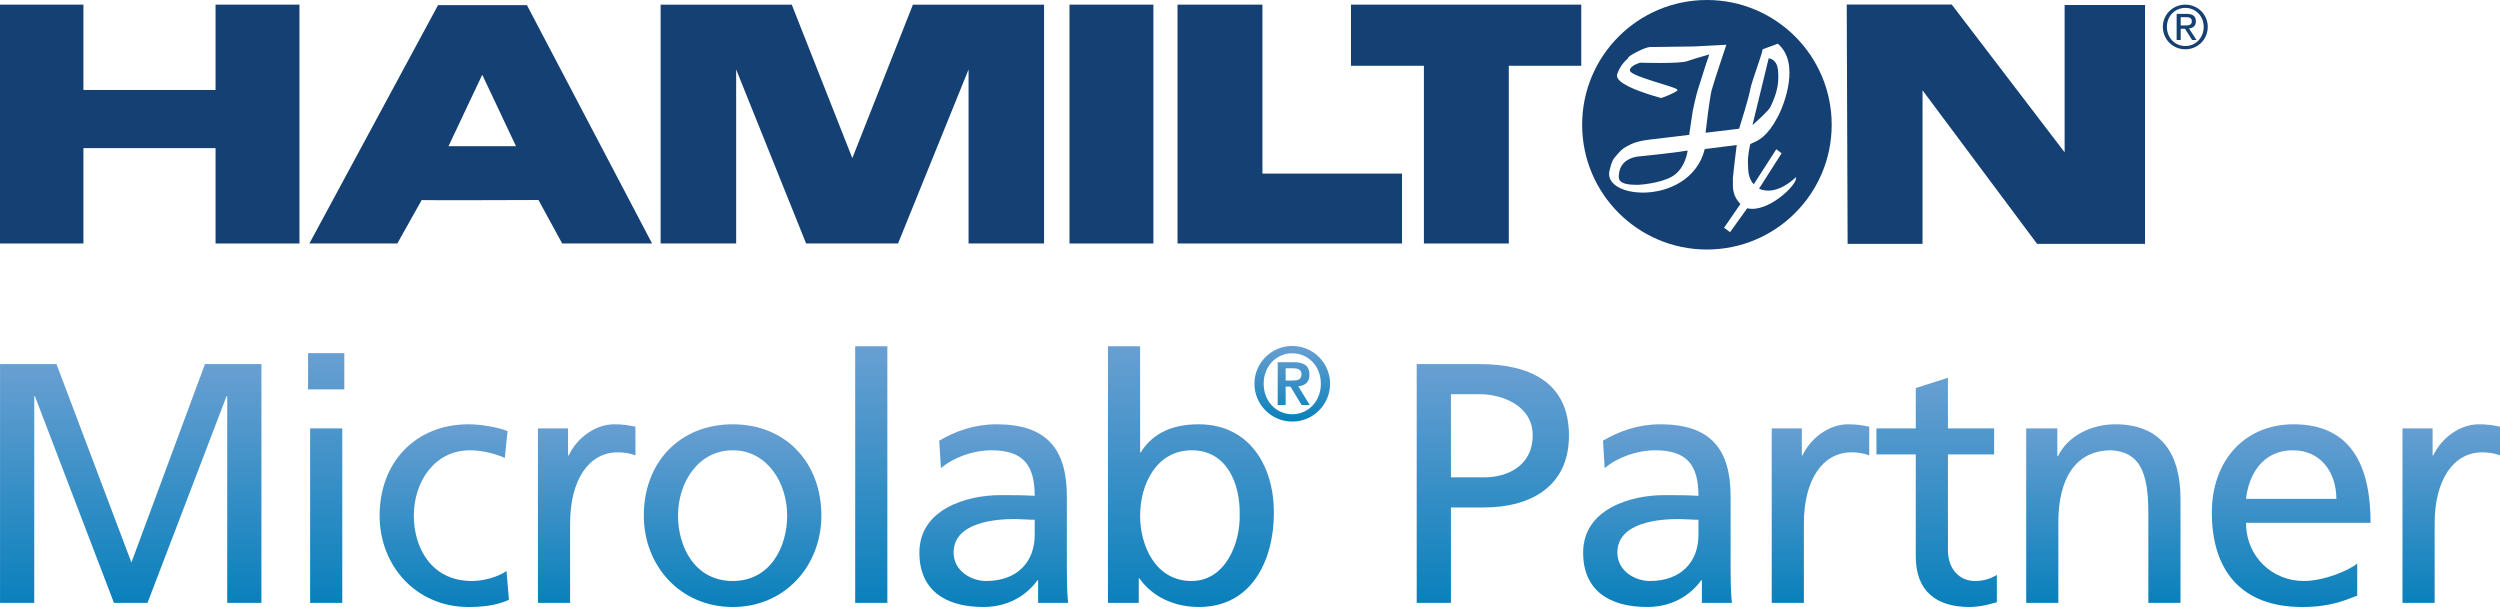 <?xml version="1.0" encoding="utf-8"?>
<!-- Generator: Adobe Illustrator 25.4.1, SVG Export Plug-In . SVG Version: 6.00 Build 0)  -->
<svg version="1.1" id="Ebene_1" xmlns="http://www.w3.org/2000/svg" xmlns:xlink="http://www.w3.org/1999/xlink" x="0px" y="0px"
	 viewBox="0 0 417.272 101.312" style="enable-background:new 0 0 417.272 101.312;" xml:space="preserve">
<style type="text/css">
	.st0{fill-rule:evenodd;clip-rule:evenodd;fill:#144073;}
	.st1{fill:#144073;}
	
		.st2{clip-path:url(#SVGID_00000134948679587426769170000005215139341337798029_);fill:url(#SVGID_00000077289168285915666850000012956225347087633554_);}
	
		.st3{clip-path:url(#SVGID_00000152226769837747823120000017595156972444958350_);fill:url(#SVGID_00000111903303364443029970000016809253597038066607_);}
	
		.st4{clip-path:url(#SVGID_00000162322250993929659930000012045893341342296456_);fill:url(#SVGID_00000114037983767283303360000015294110531560024453_);}
	
		.st5{clip-path:url(#SVGID_00000062884079218363092640000018123431930928344234_);fill:url(#SVGID_00000075152928093293206920000017321290176220708777_);}
	
		.st6{clip-path:url(#SVGID_00000128451315265616514760000007579950576438429346_);fill:url(#SVGID_00000009588078635242355580000011806640600245726868_);}
	
		.st7{clip-path:url(#SVGID_00000021093665762290310360000007732760752481109891_);fill:url(#SVGID_00000180363328330979636580000004297532608671763630_);}
	
		.st8{clip-path:url(#SVGID_00000011001384319578510090000016451037408331721121_);fill:url(#SVGID_00000158022363123782937590000002989503217325607355_);}
	
		.st9{clip-path:url(#SVGID_00000146489329277296370010000012618451316594748308_);fill:url(#SVGID_00000124152621444052650050000016203885711277303203_);}
	
		.st10{clip-path:url(#SVGID_00000024700540046189219490000003714516180250049980_);fill:url(#SVGID_00000060025720681733597390000009008968674725245856_);}
	
		.st11{clip-path:url(#SVGID_00000003803606109228355000000014163480116232206981_);fill:url(#SVGID_00000123439816995526772450000002114150768793916605_);}
	
		.st12{clip-path:url(#SVGID_00000010281653182300220550000006357094157715242660_);fill:url(#SVGID_00000148636628742093261070000014785780082769703585_);}
	
		.st13{clip-path:url(#SVGID_00000150075999580749267930000003012134424487253418_);fill:url(#SVGID_00000118392013271787204090000000580343275768572582_);}
	
		.st14{clip-path:url(#SVGID_00000077285863771409962050000011761553087202666674_);fill:url(#SVGID_00000070798995691793262910000002089240972753614491_);}
	
		.st15{clip-path:url(#SVGID_00000054979378765817078610000011529302072905060283_);fill:url(#SVGID_00000180335434696506327510000017372509554840980383_);}
	
		.st16{clip-path:url(#SVGID_00000165944916684750947990000014753713775728096645_);fill:url(#SVGID_00000092448158475536018170000015068437517069776521_);}
	
		.st17{clip-path:url(#SVGID_00000178173309663726317060000005712097335063293370_);fill:url(#SVGID_00000091001651150039096080000012657614904007524484_);}
</style>
<polygon class="st0" points="0,0.774 0,40.639 13.923,40.639 13.923,24.723 35.979,24.723 35.979,40.639 49.984,40.639 
	49.984,0.774 35.979,0.774 35.979,15.017 13.923,15.017 13.923,0.774 "/>
<polygon class="st0" points="142.262,40.639 134.548,40.639 122.871,11.594 122.871,40.639 110.264,40.639 
	110.264,0.774 132.151,0.774 142.262,26.393 152.372,0.774 174.263,0.774 174.263,40.639 161.662,40.639 
	161.662,11.594 149.89,40.639 "/>
<polygon class="st0" points="308.236,0.754 308.384,40.702 320.888,40.702 320.888,15.073 340.007,40.702 
	358.027,40.702 358.027,0.839 344.605,0.839 344.605,25.427 325.765,0.76 "/>
<polygon class="st0" points="225.488,0.774 225.488,10.977 237.662,10.977 237.662,40.639 251.83,40.639 
	251.83,10.977 263.926,10.977 263.926,0.774 "/>
<polygon class="st0" points="196.539,0.774 196.539,40.639 234.008,40.639 234.008,28.973 210.713,28.973 210.713,0.774 "/>
<rect x="178.508" y="0.774" class="st0" width="14.004" height="39.865"/>
<path class="st0" d="M281.662,25.135c-0.125,0-0.326,0.028-0.597,0.079c-1.274,0.259-7.055,0.849-7.299,0.875
	c-0.145,0.003-3.291,0.111-3.553,2.994l-0.009,0.109c-0.03,0.309-0.067,0.693,0.22,1.01c0.393,0.431,1.311,0.65,2.729,0.65
	c1.328,0,5.09-0.519,6.521-1.806c1.594-1.323,1.957-3.522,2.01-3.909C281.678,25.135,281.67,25.135,281.662,25.135
	 M295.514,17.818c1.324-2.727,1.356-4.332,1.275-5.742c-0.066-2.059-1.242-2.306-1.582-2.334l-2.705,11.132
	C293.248,20.224,295.182,18.503,295.514,17.818 M299.803,29.548l-0.047,0.334c-0.176,1.246-4.121,4.978-7.281,4.978
	c-0.297,0-0.582-0.033-0.85-0.098l-2.859,3.989l-1.004-0.735l2.736-3.976c-0.839-0.823-1.263-1.862-1.263-3.094v-1.225l0.152-1.449
	c0.076-0.838,0.404-3.4,0.49-4.068l-5.332,0.674c-1.236,5.019-6.076,7.269-10.343,7.269c-2.293,0-4.256-0.668-5.122-1.742
	c-0.449-0.557-0.599-1.189-0.449-1.879c0.371-1.68,0.682-2.031,1.153-2.564c0.084-0.096,0.175-0.198,0.271-0.315
	c0.645-0.773,1.127-1.08,2.25-1.613c1.307-0.627,3.74-0.818,3.842-0.826l5.787-0.7l0.611-4.059c0.026-0.121,0.594-2.803,0.928-3.75
	c0.109-0.308,0.334-1.025,0.594-1.855c0.543-1.734,0.99-3.148,1.232-3.756c-0.195,0.059-0.463,0.134-0.769,0.221
	c-0.852,0.242-2.02,0.574-2.866,0.883c-0.576,0.212-2.14,0.32-4.654,0.32c-1.603,0-3.012-0.046-3.025-0.046
	c-0.031-0.005-0.045-0.006-0.061-0.006c-0.392,0-1.615,0.505-1.851,1.062c-0.075,0.177-0.037,0.334,0.117,0.494
	c0.592,0.563,3.183,1.366,5.076,1.951c2.346,0.727,2.699,0.867,2.711,1.073c0.002,0.026-0.002,0.114-0.109,0.161
	c-0.487,0.348-2.413,1.156-2.622,1.156l-0.041-0.007c-0.019-0.007-0.089-0.027-0.199-0.058c-2.816-0.797-6.314-2.005-6.996-3.234
	c-0.121-0.22-0.152-0.438-0.092-0.647c0.461-1.489,1.51-2.422,1.787-2.649V9.759c0.004-0.09,0.016-0.331,1.364-1.029
	c1.875-0.956,2.418-0.914,2.564-0.88l7.182-0.097l5.326-0.28l-0.059,0.174c-0.017,0.056-1.894,5.646-2.394,7.394
	c-0.385,1.63-0.91,6.21-1.014,7.116l5.596-0.672c0.205-0.644,1.627-5.146,1.861-6.587c0.176-0.835,0.664-2.266,1.137-3.648
	c0.43-1.261,0.836-2.452,0.92-2.95l0.012-0.071l2.537-0.934l0.056,0.049c3.666,3.201,1.061,10.117-0.14,12.288
	c-1.672,3.166-3.207,3.832-4.032,4.189c-0.248,0.107-0.429,0.186-0.503,0.289c-0.399,1.807-0.426,2.766-0.34,3.805
	c0,1.218,0.342,2.238,0.939,2.838l3.762-5.844l0.883,0.68l-3.758,5.896c0.242,0.119,0.76,0.334,1.527,0.334
	c1.389,0,2.875-0.689,4.418-2.049L299.803,29.548z M305.725,20.82c0,11.503-9.322,20.827-20.828,20.827
	c-11.5,0-20.824-9.324-20.824-20.827c0-11.504,9.324-20.82,20.824-20.82C296.403,0,305.725,9.316,305.725,20.82"/>
<path class="st0" d="M80.492,12.473l-5.636,11.932h11.27L80.492,12.473z M73.11,0.862l-21.469,39.777h14.674l4.069-7.256
	c0.08,0.073,19.493,0,19.493,0l3.959,7.256h15L87.953,0.862H73.11"/>
<path class="st1" d="M363.979,4.251h0.709c0.597,0,1.144-0.029,1.144-0.717c0-0.578-0.498-0.667-0.955-0.667h-0.898V4.251z
	 M363.301,2.318h1.684c1.037,0,1.525,0.408,1.525,1.247c0,0.787-0.498,1.115-1.147,1.185l1.247,1.923h-0.729l-1.186-1.873
	h-0.716v1.873h-0.678V2.318z M364.756,7.68c1.725,0,3.061-1.376,3.061-3.199c0-1.784-1.336-3.16-3.061-3.16
	c-1.754,0-3.08,1.376-3.08,3.16C361.676,6.304,363.002,7.68,364.756,7.68 M364.756,0.774c2.033,0,3.736,1.604,3.736,3.707
	c0,2.143-1.703,3.748-3.736,3.748c-2.043,0-3.756-1.605-3.756-3.748C361,2.378,362.713,0.774,364.756,0.774"/>
<g>
	<defs>
		<polygon id="SVGID_1_" points="34.213,60.767 21.934,93.888 9.428,60.767 0.006,60.767 0.006,100.627 5.717,100.627 
			5.717,66.136 5.83,66.136 19.022,100.627 24.619,100.627 37.81,66.136 37.924,66.136 37.924,100.627 43.635,100.627 
			43.635,60.767 		"/>
	</defs>
	<clipPath id="SVGID_00000037668605916452523130000014377138897268797094_">
		<use xlink:href="#SVGID_1_"  style="overflow:visible;"/>
	</clipPath>
	
		<linearGradient id="SVGID_00000112623535853553195390000009848027663780808859_" gradientUnits="userSpaceOnUse" x1="-212.568" y1="347.985" x2="-211.568" y2="347.985" gradientTransform="matrix(0 39.86 39.86 0 -13848.984 8533.818)">
		<stop  offset="0" style="stop-color:#699FD2"/>
		<stop  offset="1" style="stop-color:#0980BB"/>
	</linearGradient>
	
		<rect x="0.006" y="60.767" style="clip-path:url(#SVGID_00000037668605916452523130000014377138897268797094_);fill:url(#SVGID_00000112623535853553195390000009848027663780808859_);" width="43.629" height="39.86"/>
</g>
<g>
	<defs>
		<path id="SVGID_00000183927611554762540770000006941628952714452098_" d="M51.762,100.627h5.367V71.503h-5.367V100.627z
			 M51.418,64.994h6.052v-6.053h-6.052V64.994z"/>
	</defs>
	<clipPath id="SVGID_00000072282338614420422500000004027912611594720411_">
		<use xlink:href="#SVGID_00000183927611554762540770000006941628952714452098_"  style="overflow:visible;"/>
	</clipPath>
	
		<linearGradient id="SVGID_00000122703636027854949080000013321113234258421890_" gradientUnits="userSpaceOnUse" x1="-212.568" y1="347.985" x2="-211.568" y2="347.985" gradientTransform="matrix(0 41.687 41.687 0 -14451.84 8920.179)">
		<stop  offset="0" style="stop-color:#699FD2"/>
		<stop  offset="1" style="stop-color:#0980BB"/>
	</linearGradient>
	
		<rect x="51.418" y="58.941" style="clip-path:url(#SVGID_00000072282338614420422500000004027912611594720411_);fill:url(#SVGID_00000122703636027854949080000013321113234258421890_);" width="6.052" height="41.686"/>
</g>
<g>
	<defs>
		<path id="SVGID_00000026147345911251888820000003389814860070489494_" d="M63.36,86.064c0,8.338,6.054,15.248,14.848,15.248
			c1.942,0,4.511-0.171,6.739-1.199l-0.4-4.797c-1.657,1.086-3.94,1.656-5.768,1.656c-6.909,0-9.708-5.709-9.708-10.908
			c0-5.538,3.369-10.906,9.366-10.906c1.713,0,3.768,0.401,5.825,1.257l0.456-4.455c-1.541-0.629-4.34-1.142-6.51-1.142
			C69.299,70.818,63.36,77.215,63.36,86.064"/>
	</defs>
	<clipPath id="SVGID_00000065044928528106509000000003267129371671184535_">
		<use xlink:href="#SVGID_00000026147345911251888820000003389814860070489494_"  style="overflow:visible;"/>
	</clipPath>
	
		<linearGradient id="SVGID_00000130622207975434646700000005378789660088211101_" gradientUnits="userSpaceOnUse" x1="-212.568" y1="347.985" x2="-211.568" y2="347.985" gradientTransform="matrix(0 30.494 30.494 0 -10537.35 6552.909)">
		<stop  offset="0" style="stop-color:#699FD2"/>
		<stop  offset="1" style="stop-color:#0980BB"/>
	</linearGradient>
	
		<rect x="63.36" y="70.818" style="clip-path:url(#SVGID_00000065044928528106509000000003267129371671184535_);fill:url(#SVGID_00000130622207975434646700000005378789660088211101_);" width="21.587" height="30.494"/>
</g>
<g>
	<defs>
		<path id="SVGID_00000027594394932712663190000018258411590445073039_" d="M94.926,76.014h-0.115v-4.511h-5.025v29.124h5.368
			V87.379c0-7.309,3.141-11.879,7.938-11.879c0.914,0,1.998,0.115,2.969,0.514v-4.795c-1.141-0.229-1.941-0.401-3.541-0.401
			C99.437,70.818,96.353,72.988,94.926,76.014"/>
	</defs>
	<clipPath id="SVGID_00000058584766957099607650000000254029399162410685_">
		<use xlink:href="#SVGID_00000027594394932712663190000018258411590445073039_"  style="overflow:visible;"/>
	</clipPath>
	
		<linearGradient id="SVGID_00000086667193517708425350000018151094025395231142_" gradientUnits="userSpaceOnUse" x1="-212.568" y1="347.985" x2="-211.568" y2="347.985" gradientTransform="matrix(0 29.81 29.81 0 -10275.359 6407.391)">
		<stop  offset="0" style="stop-color:#699FD2"/>
		<stop  offset="1" style="stop-color:#0980BB"/>
	</linearGradient>
	
		<rect x="89.786" y="70.818" style="clip-path:url(#SVGID_00000058584766957099607650000000254029399162410685_);fill:url(#SVGID_00000086667193517708425350000018151094025395231142_);" width="16.275" height="29.809"/>
</g>
<g>
	<defs>
		<path id="SVGID_00000155856209453812868810000007707216616101434260_" d="M113.166,86.064c0-5.538,3.37-10.906,9.138-10.906
			c5.71,0,9.08,5.368,9.08,10.906c0,5.199-2.799,10.908-9.08,10.908C115.964,96.972,113.166,91.263,113.166,86.064
			 M107.456,86.064c0,8.338,6.053,15.248,14.848,15.248c8.737,0,14.79-6.91,14.79-15.248c0-8.849-5.939-15.246-14.79-15.246
			C113.396,70.818,107.456,77.215,107.456,86.064"/>
	</defs>
	<clipPath id="SVGID_00000176722851007009583680000006813077095340892065_">
		<use xlink:href="#SVGID_00000155856209453812868810000007707216616101434260_"  style="overflow:visible;"/>
	</clipPath>
	
		<linearGradient id="SVGID_00000054266121880283997120000006216728530788677779_" gradientUnits="userSpaceOnUse" x1="-212.568" y1="347.985" x2="-211.568" y2="347.985" gradientTransform="matrix(0 30.494 30.494 0 -10489.228 6552.909)">
		<stop  offset="0" style="stop-color:#699FD2"/>
		<stop  offset="1" style="stop-color:#0980BB"/>
	</linearGradient>
	
		<rect x="107.456" y="70.818" style="clip-path:url(#SVGID_00000176722851007009583680000006813077095340892065_);fill:url(#SVGID_00000054266121880283997120000006216728530788677779_);" width="29.638" height="30.494"/>
</g>
<g>
	<defs>
		<rect id="SVGID_00000065056131840422876740000013473779288604428199_" x="142.739" y="57.799" width="5.368" height="42.828"/>
	</defs>
	<clipPath id="SVGID_00000053547761449009786470000004806438075903347871_">
		<use xlink:href="#SVGID_00000065056131840422876740000013473779288604428199_"  style="overflow:visible;"/>
	</clipPath>
	
		<linearGradient id="SVGID_00000134957557291224285340000014421667749859792526_" gradientUnits="userSpaceOnUse" x1="-212.568" y1="347.985" x2="-211.568" y2="347.985" gradientTransform="matrix(0 42.829 42.829 0 -14758.461 9161.912)">
		<stop  offset="0" style="stop-color:#699FD2"/>
		<stop  offset="1" style="stop-color:#0980BB"/>
	</linearGradient>
	
		<rect x="142.739" y="57.799" style="clip-path:url(#SVGID_00000053547761449009786470000004806438075903347871_);fill:url(#SVGID_00000134957557291224285340000014421667749859792526_);" width="5.368" height="42.828"/>
</g>
<g>
	<defs>
		<path id="SVGID_00000039129781428506930990000008130739877946463407_" d="M159.164,92.232c0-5.139,7.196-5.595,10.108-5.595
			c1.142,0,2.284,0.114,3.427,0.114v2.569c0,4.339-2.798,7.652-8.109,7.652C162.134,96.972,159.164,95.316,159.164,92.232
			 M156.766,73.559l0.285,4.568c2.17-1.827,5.426-2.969,8.452-2.969c5.368,0,7.196,2.57,7.196,7.595
			c-2.114-0.114-3.598-0.114-5.711-0.114c-5.539,0-13.534,2.284-13.534,9.593c0,6.34,4.397,9.08,10.678,9.08
			c4.912,0,7.767-2.684,9.023-4.455h0.115v3.77h5.025c-0.114-0.857-0.228-2.399-0.228-5.709V82.867
			c0-7.937-3.369-12.049-11.707-12.049C162.647,70.818,159.45,71.96,156.766,73.559"/>
	</defs>
	<clipPath id="SVGID_00000012450602415822440710000014937777241846772401_">
		<use xlink:href="#SVGID_00000039129781428506930990000008130739877946463407_"  style="overflow:visible;"/>
	</clipPath>
	
		<linearGradient id="SVGID_00000170272836991400245280000015966445444811225219_" gradientUnits="userSpaceOnUse" x1="-212.568" y1="347.985" x2="-211.568" y2="347.985" gradientTransform="matrix(0 30.494 30.494 0 -10445.629 6552.909)">
		<stop  offset="0" style="stop-color:#699FD2"/>
		<stop  offset="1" style="stop-color:#0980BB"/>
	</linearGradient>
	
		<rect x="153.454" y="70.818" style="clip-path:url(#SVGID_00000012450602415822440710000014937777241846772401_);fill:url(#SVGID_00000170272836991400245280000015966445444811225219_);" width="24.841" height="30.494"/>
</g>
<g>
	<defs>
		<path id="SVGID_00000090986859423062332130000000819735717004889749_" d="M190.295,86.123c0-5.426,2.799-10.965,8.624-10.965
			s8.109,5.539,7.996,10.793c0.113,4.568-2.285,11.021-8.053,11.021C192.808,96.972,190.295,90.977,190.295,86.123
			 M184.928,57.799v42.828h5.14v-4.112h0.113c1.428,2.17,4.74,4.797,9.938,4.797c8.794,0,12.505-7.765,12.505-15.76
			c0-7.824-4.112-14.734-12.563-14.734c-5.082,0-7.994,1.998-9.65,4.682h-0.116V57.799H184.928z"/>
	</defs>
	<clipPath id="SVGID_00000031892947673647917350000011363500772997241473_">
		<use xlink:href="#SVGID_00000090986859423062332130000000819735717004889749_"  style="overflow:visible;"/>
	</clipPath>
	
		<linearGradient id="SVGID_00000162340096588352419470000015128107402893439642_" gradientUnits="userSpaceOnUse" x1="-212.568" y1="347.985" x2="-211.568" y2="347.985" gradientTransform="matrix(0 43.514 43.514 0 -14943.329 9307.431)">
		<stop  offset="0" style="stop-color:#699FD2"/>
		<stop  offset="1" style="stop-color:#0980BB"/>
	</linearGradient>
	
		<rect x="184.928" y="57.799" style="clip-path:url(#SVGID_00000031892947673647917350000011363500772997241473_);fill:url(#SVGID_00000162340096588352419470000015128107402893439642_);" width="27.696" height="43.513"/>
</g>
<g>
	<defs>
		<path id="SVGID_00000142869694711322688200000013049090094729140658_" d="M242.172,65.793h4.853c3.542,0,8.795,1.827,8.795,6.853
			c0,5.254-4.454,7.024-7.996,7.024h-5.652V65.793z M236.461,60.767v39.86h5.711V84.695h5.596c7.195,0,14.105-3.141,14.105-11.992
			c0-9.08-6.796-11.936-14.96-11.936H236.461z"/>
	</defs>
	<clipPath id="SVGID_00000137843552976614863610000005553954078129823931_">
		<use xlink:href="#SVGID_00000142869694711322688200000013049090094729140658_"  style="overflow:visible;"/>
	</clipPath>
	
		<linearGradient id="SVGID_00000082349910603123677320000013624590075967467944_" gradientUnits="userSpaceOnUse" x1="-212.568" y1="347.985" x2="-211.568" y2="347.985" gradientTransform="matrix(0 39.86 39.86 0 -13621.637 8533.818)">
		<stop  offset="0" style="stop-color:#699FD2"/>
		<stop  offset="1" style="stop-color:#0980BB"/>
	</linearGradient>
	
		<rect x="236.461" y="60.767" style="clip-path:url(#SVGID_00000137843552976614863610000005553954078129823931_);fill:url(#SVGID_00000082349910603123677320000013624590075967467944_);" width="25.412" height="39.86"/>
</g>
<g>
	<defs>
		<path id="SVGID_00000013151024617818133230000010858656454599732652_" d="M269.952,92.232c0-5.139,7.195-5.595,10.108-5.595
			c1.142,0,2.283,0.114,3.426,0.114v2.569c0,4.339-2.799,7.652-8.109,7.652C272.921,96.972,269.952,95.316,269.952,92.232
			 M267.552,73.559l0.287,4.568c2.17-1.827,5.425-2.969,8.45-2.969c5.37,0,7.197,2.57,7.197,7.595
			c-2.113-0.114-3.599-0.114-5.712-0.114c-5.539,0-13.534,2.284-13.534,9.593c0,6.34,4.397,9.08,10.682,9.08
			c4.909,0,7.764-2.684,9.02-4.455h0.116v3.77h5.024c-0.114-0.857-0.228-2.399-0.228-5.709V82.867
			c0-7.937-3.369-12.049-11.707-12.049C273.434,70.818,270.238,71.96,267.552,73.559"/>
	</defs>
	<clipPath id="SVGID_00000142176277001923948780000009802121412753964470_">
		<use xlink:href="#SVGID_00000013151024617818133230000010858656454599732652_"  style="overflow:visible;"/>
	</clipPath>
	
		<linearGradient id="SVGID_00000030459133596096469690000014266416177489056696_" gradientUnits="userSpaceOnUse" x1="-212.568" y1="347.985" x2="-211.568" y2="347.985" gradientTransform="matrix(0 30.494 30.494 0 -10334.842 6552.909)">
		<stop  offset="0" style="stop-color:#699FD2"/>
		<stop  offset="1" style="stop-color:#0980BB"/>
	</linearGradient>
	
		<rect x="264.24" y="70.818" style="clip-path:url(#SVGID_00000142176277001923948780000009802121412753964470_);fill:url(#SVGID_00000030459133596096469690000014266416177489056696_);" width="24.842" height="30.494"/>
</g>
<g>
	<defs>
		<path id="SVGID_00000082361085115194064520000016560022246474954943_" d="M300.855,76.014h-0.113v-4.511h-5.027v29.124h5.369
			V87.379c0-7.309,3.141-11.879,7.938-11.879c0.913,0,1.998,0.115,2.97,0.514v-4.795c-1.142-0.229-1.943-0.401-3.542-0.401
			C305.368,70.818,302.282,72.988,300.855,76.014"/>
	</defs>
	<clipPath id="SVGID_00000119101919757843752450000014496801825284244400_">
		<use xlink:href="#SVGID_00000082361085115194064520000016560022246474954943_"  style="overflow:visible;"/>
	</clipPath>
	
		<linearGradient id="SVGID_00000129192980791387040120000000781782988074397088_" gradientUnits="userSpaceOnUse" x1="-212.568" y1="347.985" x2="-211.568" y2="347.985" gradientTransform="matrix(0 29.81 29.81 0 -10069.43 6407.391)">
		<stop  offset="0" style="stop-color:#699FD2"/>
		<stop  offset="1" style="stop-color:#0980BB"/>
	</linearGradient>
	
		<rect x="295.714" y="70.818" style="clip-path:url(#SVGID_00000119101919757843752450000014496801825284244400_);fill:url(#SVGID_00000129192980791387040120000000781782988074397088_);" width="16.277" height="29.809"/>
</g>
<g>
	<defs>
		<path id="SVGID_00000049202058697423883400000014134056990358966456_" d="M319.759,64.765v6.738h-6.567v4.34h6.567v17.018
			c0,5.824,3.428,8.451,8.967,8.451c1.714,0,3.369-0.457,4.568-0.8v-4.568c-0.799,0.514-1.997,1.028-3.655,1.028
			c-2.454,0-4.511-1.827-4.511-5.196V75.843h7.709v-4.34h-7.709v-8.452L319.759,64.765z"/>
	</defs>
	<clipPath id="SVGID_00000040572224602355331210000018211947388137750969_">
		<use xlink:href="#SVGID_00000049202058697423883400000014134056990358966456_"  style="overflow:visible;"/>
	</clipPath>
	
		<linearGradient id="SVGID_00000171678963766517333050000017350952141570583981_" gradientUnits="userSpaceOnUse" x1="-212.568" y1="347.985" x2="-211.568" y2="347.985" gradientTransform="matrix(0 38.261 38.261 0 -12990.922 8196.076)">
		<stop  offset="0" style="stop-color:#699FD2"/>
		<stop  offset="1" style="stop-color:#0980BB"/>
	</linearGradient>
	
		<rect x="313.192" y="63.051" style="clip-path:url(#SVGID_00000040572224602355331210000018211947388137750969_);fill:url(#SVGID_00000171678963766517333050000017350952141570583981_);" width="20.102" height="38.261"/>
</g>
<g>
	<defs>
		<path id="SVGID_00000115512065558306909230000006976072111399216812_" d="M343.5,76.128h-0.115v-4.625h-5.196v29.124h5.368
			V87.15c0-7.08,2.74-11.992,8.852-11.992c4.682,0.285,6.167,3.597,6.167,10.394v15.075h5.369V83.324
			c0-7.824-3.372-12.506-10.907-12.506C348.983,70.818,345.099,72.816,343.5,76.128"/>
	</defs>
	<clipPath id="SVGID_00000013158344887228921730000004930421485218205115_">
		<use xlink:href="#SVGID_00000115512065558306909230000006976072111399216812_"  style="overflow:visible;"/>
	</clipPath>
	
		<linearGradient id="SVGID_00000052074211129679949240000004184957804284251041_" gradientUnits="userSpaceOnUse" x1="-212.568" y1="347.985" x2="-211.568" y2="347.985" gradientTransform="matrix(0 29.81 29.81 0 -10022.216 6407.391)">
		<stop  offset="0" style="stop-color:#699FD2"/>
		<stop  offset="1" style="stop-color:#0980BB"/>
	</linearGradient>
	
		<rect x="338.19" y="70.818" style="clip-path:url(#SVGID_00000013158344887228921730000004930421485218205115_);fill:url(#SVGID_00000052074211129679949240000004184957804284251041_);" width="25.756" height="29.809"/>
</g>
<g>
	<defs>
		<path id="SVGID_00000178195341591017235810000017038715468591269534_" d="M382.707,75.158c4.627,0,7.253,3.655,7.253,8.109
			h-15.075C375.284,79.498,377.454,75.158,382.707,75.158 M369.174,85.552c0,9.479,4.74,15.76,15.075,15.76
			c4.796,0,7.14-1.14,9.193-1.884V94.06c-1.312,1.085-5.424,2.912-8.964,2.912c-5.082,0-9.593-3.94-9.593-9.708h20.785
			c0-9.364-3.139-16.446-12.848-16.446C374.599,70.818,369.174,76.928,369.174,85.552"/>
	</defs>
	<clipPath id="SVGID_00000072969442820758093300000003656464134997317309_">
		<use xlink:href="#SVGID_00000178195341591017235810000017038715468591269534_"  style="overflow:visible;"/>
	</clipPath>
	
		<linearGradient id="SVGID_00000162330451357907785460000006713083122193100986_" gradientUnits="userSpaceOnUse" x1="-212.568" y1="347.985" x2="-211.568" y2="347.985" gradientTransform="matrix(0 30.494 30.494 0 -10229.081 6552.909)">
		<stop  offset="0" style="stop-color:#699FD2"/>
		<stop  offset="1" style="stop-color:#0980BB"/>
	</linearGradient>
	
		<rect x="369.173" y="70.818" style="clip-path:url(#SVGID_00000072969442820758093300000003656464134997317309_);fill:url(#SVGID_00000162330451357907785460000006713083122193100986_);" width="26.496" height="30.494"/>
</g>
<g>
	<defs>
		<path id="SVGID_00000145032131924548795880000012550669120444134546_" d="M406.135,76.014h-0.113v-4.511h-5.027v29.124h5.369
			V87.379c0-7.309,3.143-11.879,7.939-11.879c0.912,0,1.997,0.115,2.969,0.514v-4.795c-1.141-0.229-1.943-0.401-3.541-0.401
			C410.649,70.818,407.563,72.988,406.135,76.014"/>
	</defs>
	<clipPath id="SVGID_00000174573918592552245090000015258653196275471790_">
		<use xlink:href="#SVGID_00000145032131924548795880000012550669120444134546_"  style="overflow:visible;"/>
	</clipPath>
	
		<linearGradient id="SVGID_00000148633213483778379770000009717588603947342511_" gradientUnits="userSpaceOnUse" x1="-212.568" y1="347.985" x2="-211.568" y2="347.985" gradientTransform="matrix(0 29.81 29.81 0 -9964.15 6407.391)">
		<stop  offset="0" style="stop-color:#699FD2"/>
		<stop  offset="1" style="stop-color:#0980BB"/>
	</linearGradient>
	
		<rect x="400.995" y="70.818" style="clip-path:url(#SVGID_00000174573918592552245090000015258653196275471790_);fill:url(#SVGID_00000148633213483778379770000009717588603947342511_);" width="16.277" height="29.809"/>
</g>
<g>
	<defs>
		<path id="SVGID_00000005946396005679423830000007740599123811408261_" d="M214.588,61.464h1.19c0.681,0,1.451,0.139,1.451,0.978
			c0,0.962-0.681,1.067-1.469,1.067h-1.172V61.464z M213.26,60.449v7.152h1.328v-3.078h0.805l1.854,3.078h1.363l-1.923-3.13
			c1.172-0.105,1.871-0.7,1.871-1.924c0-1.504-0.927-2.098-2.64-2.098H213.26z M210.916,64.051c0-2.954,2.133-5.088,4.774-5.088
			c2.64,0,4.774,2.134,4.774,5.088c0,2.956-2.134,5.088-4.774,5.088C213.049,69.139,210.916,67.007,210.916,64.051
			 M209.377,64.051c0,3.48,2.833,6.313,6.313,6.313c3.48,0,6.312-2.833,6.312-6.313c0-3.48-2.832-6.312-6.312-6.312
			C212.21,57.739,209.377,60.571,209.377,64.051"/>
	</defs>
	<clipPath id="SVGID_00000099664084951420049070000002176804996245801621_">
		<use xlink:href="#SVGID_00000005946396005679423830000007740599123811408261_"  style="overflow:visible;"/>
	</clipPath>
	
		<linearGradient id="SVGID_00000144299054287475867740000012939302387876639124_" gradientUnits="userSpaceOnUse" x1="-212.568" y1="347.985" x2="-211.568" y2="347.985" gradientTransform="matrix(0 -12.625 -12.625 0 4609 -2613.312)">
		<stop  offset="0" style="stop-color:#0980BB"/>
		<stop  offset="1" style="stop-color:#699FD2"/>
	</linearGradient>
	
		<rect x="209.377" y="57.739" style="clip-path:url(#SVGID_00000099664084951420049070000002176804996245801621_);fill:url(#SVGID_00000144299054287475867740000012939302387876639124_);" width="12.625" height="12.625"/>
</g>
</svg>
